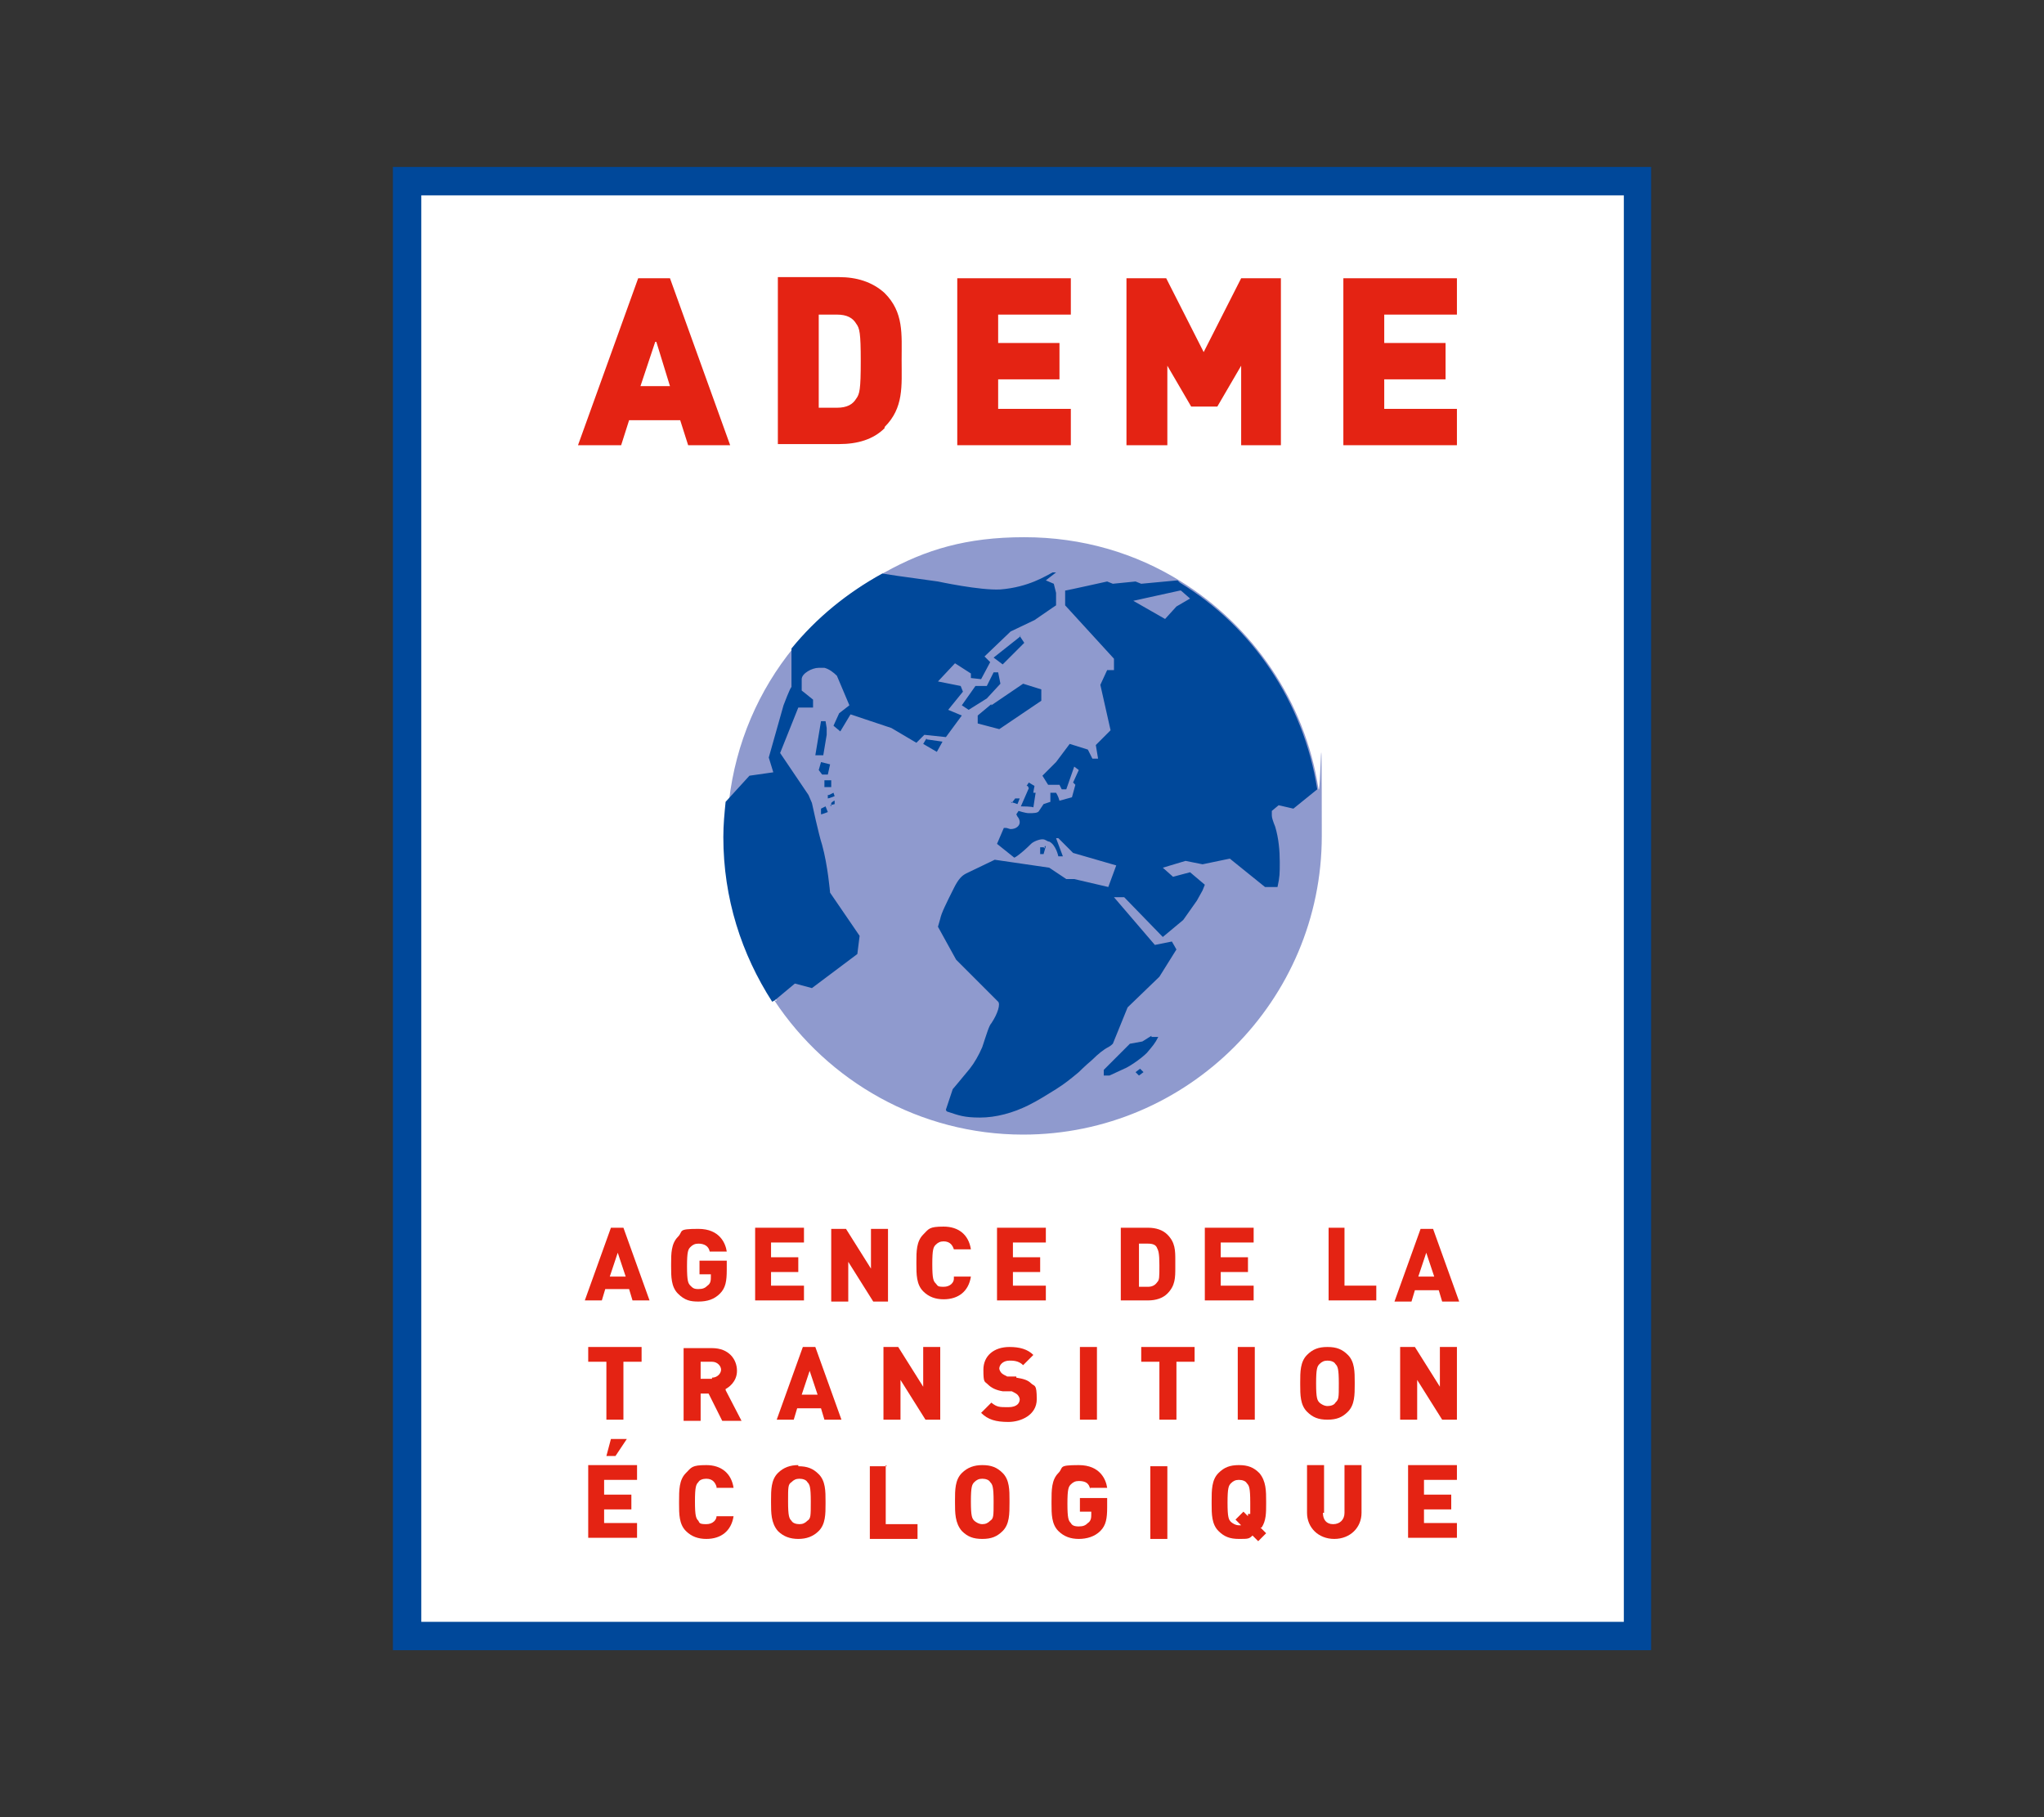 <svg xmlns="http://www.w3.org/2000/svg" id="Calque_1" viewBox="0 0 180 160"><rect x="0" y="0" width="180" height="160" fill="#333333" stroke="none"/><defs><style>      .st0 {        fill: #00489a;      }      .st1 {        fill: #8f9ace;      }      .st2 {        fill: #e42313;      }      .st3 {        fill: #fff;      }    </style></defs><path class="st0" d="M34.6,145.3h110.8V14.7H34.6v130.6Z"></path><path class="st3" d="M37.1,142.8h105.9V17.2H37.1v125.7Z"></path><path class="st1" d="M68.2,88.1c4.7,7.1,12.8,11.8,21.9,11.8,14.5,0,26.3-11.8,26.3-26.3s-.1-2.8-.3-4.2c-1.2-7.7-5.8-14.3-12.1-18.2-4-2.5-8.7-3.9-13.8-3.9s-8.7,1.1-12.3,3.1c-3.1,1.7-5.8,3.9-8,6.6-3.1,3.8-5.1,8.4-5.7,13.5-.1,1-.2,2-.2,3.1,0,5.4,1.6,10.3,4.4,14.5Z"></path><path class="st0" d="M103.9,52l-4.1.9,2.8,1.6,1-1.1,1.2-.7-.8-.7ZM103.9,51.3c6.4,3.9,10.9,10.5,12.1,18.2h0s-2.1,1.7-2.1,1.7l-1.3-.3-.6.5v.4c0,.2.1.5.3,1,.3,1,.4,2.1.4,3.1s0,1.3-.2,2.2h-1.1s-3.1-2.5-3.1-2.5l-2.4.5-1.5-.3-2,.6.9.8,1.5-.4,1.3,1.1-.2.5-.5.9-1.2,1.7-1.8,1.5-3.4-3.5h-.9c0,0,3.6,4.2,3.6,4.2l1.5-.3.4.7-1.5,2.4-2.8,2.7-1.3,3.2c0,0-.2.2-.4.3-.4.2-.9.6-1.4,1.1-.7.6-1.1,1-1.2,1.1-.6.5-1.2,1-2,1.5-.8.5-1.6,1-2.4,1.4-1.4.7-2.9,1.1-4.3,1.1s-1.9-.2-2.8-.5c-.1,0-.2-.1-.2-.2l.6-1.8c0,0,.6-.7,1.5-1.8.4-.5.8-1.2,1.1-1.9.4-1.2.6-1.9.8-2.1.6-.9.8-1.7.6-1.9l-3.7-3.7-1.6-2.9.2-.7c.1-.5.5-1.3,1.2-2.7.4-.8.7-1.1,1.1-1.3l2.5-1.2,4.8.7,1.5,1h.7c0,0,3,.7,3,.7l.7-1.9-3.8-1.1-1.3-1.3h-.2s.6,1.6.6,1.6h-.7c0,.1,0,0,0,0h.3s-.2-1-.8-1.3c-.2,0-.3-.2-.6-.2s-.8.2-1,.4c-.8.8-1.5,1.3-1.5,1.2l-1.5-1.2.6-1.4h.2c.1,0,.3.1.4.1.5,0,.8-.3.8-.6,0-.3-.2-.5-.2-.5,0,0-.1-.2-.1-.2,0,0,.2-.3.2-.3s.6.2.9.2c.4,0,.8,0,.9-.2l.4-.6.6-.2v-.8c.1,0,.5,0,.5,0,0,0,.2.3.3.7l1.1-.3.3-1.1-.2-.2.5-1.1-.4-.3-.7,2h-.4s-.2-.4-.2-.4h-1c0,0-.5-.8-.5-.8l1.2-1.2,1.2-1.6,1.6.5.4.8h.5s-.2-1.2-.2-1.2l1.3-1.3-.9-4,.6-1.3h.6s0-1,0-1l-4.3-4.7v-1.3c.1,0,3.7-.8,3.7-.8l.5.2,2-.2.5.2,3.2-.3h0ZM68.2,88.1l1.8-1.5,1.5.4,4-3,.2-1.6-2.6-3.8c0,0-.2-2.4-.7-4.2-.3-.9-.9-3.7-.9-3.7l-.3-.7-2.5-3.7,1.6-4h1.3c0,0,0-.7,0-.7l-1-.8v-.2s0-.8,0-.8c0-.5.9-1,1.5-1s.3,0,.5,0c.4.1.8.4,1.1.7,0,0,1.1,2.6,1.1,2.6l-.9.7-.5,1.1.6.5.9-1.5,3.6,1.2,2.2,1.3.7-.7,1.9.2,1.4-1.9-1.2-.5,1.3-1.6-.2-.5-2-.4,1.5-1.6,1.4.9v.4s.9.1.9.1l.8-1.5-.5-.5,2.3-2.2,2.1-1,1.6-1.1.3-.2v-1.1c0,0-.2-.8-.2-.8l-.7-.3.9-.7h-.3c-.6.3-2.1,1.3-4.6,1.5-1.8.1-5.5-.7-5.5-.7l-3.6-.5-1.3-.2c-3.1,1.7-5.8,3.9-8,6.6v3.4c-.1,0-.7,1.6-.7,1.6l-1.3,4.6.4,1.3-2.1.3-2.1,2.3c-.1,1-.2,2-.2,3.1,0,5.4,1.6,10.3,4.3,14.5h0ZM72.3,71.2v.5c.1,0,.6-.2.6-.2l-.2-.5-.4.2ZM91.9,74.6h-.3s0,.6,0,.6h.3c0,0,.2-.7.2-.7h-.1s0,.2,0,.2ZM100.7,94.4s-.3-.3-.3-.3c0,0-.4.3-.4.3,0,0,.3.3.3.3l.4-.3ZM101.4,91.2l-.8.5-1.1.2-2.3,2.3v.5c.1,0,.5,0,.5,0l1.3-.6c.3-.1,1.4-.8,2-1.4.5-.6.7-.8,1-1.4h-.6ZM89,70.6l.6.2.2-.5h-.4c0,0-.3.4-.3.4ZM90.6,69.4s-.7,1.6-.7,1.6c0,0,1.1,0,1.1.1l.2-1.3h-.2c0-.1.1-.6.1-.6l-.5-.3-.2.3h.1ZM73.1,70.9s.4-.1.4-.1v-.3c-.1,0-.3.2-.3.2v.3h0ZM72.9,70v.3c.1,0,.6-.2.6-.2,0,0-.1-.3-.1-.3l-.4.2ZM72.6,68.8v.5c0,0,.6,0,.6,0v-.6c0,0-.6,0-.6,0ZM72.1,67.8l.3.4h.5c0,0,.2-.9.2-.9l-.8-.2-.2.7ZM71.7,66.5h.8c0,0,.3-1.8.3-1.8v-.6s-.1-.6-.1-.6h-.4s-.5,3-.5,3ZM89.9,56l-2.4,1.9.8.6,1.9-1.9-.4-.6ZM87.8,59.2h-.3s-.6,1.2-.6,1.2h-1c0,0-1.2,1.7-1.2,1.7l.6.4,1.6-1,1.2-1.3-.2-1ZM87.3,62l-1.2,1v.7l1.9.5,3.7-2.5v-1c0,0-1.6-.5-1.6-.5l-2.8,1.9ZM81.6,65.1l1.4.2-.5.9-1.2-.7.3-.5Z"></path><path class="st2" d="M57.7,30.1l-1.3,3.9h2.6l-1.2-3.9ZM60.6,39.2l-.7-2.2h-4.5l-.7,2.2h-3.8l5.3-14.7h2.8l5.3,14.7h-3.8Z"></path><path class="st2" d="M75.4,28.5c-.3-.5-.8-.8-1.7-.8h-1.6v8.2h1.6c.9,0,1.4-.3,1.7-.8.3-.4.4-.8.4-3.3s-.1-2.9-.4-3.3ZM77.9,37.7c-1,1-2.4,1.4-4,1.4h-5.4v-14.7h5.4c1.5,0,2.9.4,4,1.4,1.7,1.7,1.5,3.6,1.5,5.9s.2,4.2-1.5,5.9Z"></path><path class="st2" d="M84.3,39.2v-14.7h10v3.2h-6.4v2.5h5.4v3.2h-5.4v2.6h6.4v3.2h-10Z"></path><path class="st2" d="M109.3,39.2v-7l-2.1,3.6h-2.3l-2.1-3.6v7h-3.6v-14.7h3.5l3.3,6.5,3.3-6.5h3.5v14.7h-3.6Z"></path><path class="st2" d="M118.3,39.2v-14.7h10v3.2h-6.4v2.5h5.4v3.2h-5.4v2.6h6.4v3.2h-10Z"></path><path class="st2" d="M53.7,112.4l.7-2.1.7,2.1h-1.4ZM53.8,108.1l-2.3,6.4h1.5l.3-1h2.1l.3,1h1.5l-2.3-6.4h-1.1Z"></path><path class="st2" d="M61.5,114.6c.8,0,1.4-.2,1.9-.7h0c.5-.5.6-1.1.6-2.1v-.8h-2.4v1.2h1v.2c0,.3,0,.6-.3.8-.2.2-.4.3-.8.3s-.5-.1-.7-.3c-.2-.2-.3-.4-.3-1.7s.1-1.5.3-1.7c.2-.2.4-.3.7-.3.5,0,.9.2,1,.7h1.5c-.1-.7-.6-2-2.5-2s-1.3.2-1.8.7c-.6.6-.6,1.5-.6,2.4v.2c0,.9,0,1.8.6,2.4s1.1.7,1.8.7Z"></path><path class="st2" d="M67.9,112h2.4v-1.3h-2.4v-1.3h2.9v-1.3h-4.3v6.4h4.3v-1.3h-2.9v-1.3Z"></path><path class="st2" d="M78.2,114.6v-6.4h-1.5v3.5l-2.2-3.5h-1.3v6.4h1.5v-3.5l2.2,3.5h1.3Z"></path><path class="st2" d="M84,112.6c0,.3-.3.7-.9.7s-.5-.1-.7-.3c-.2-.2-.3-.4-.3-1.7s.1-1.5.3-1.7c.2-.2.4-.3.7-.3.6,0,.8.4.9.7h1.5c-.2-1.3-1.1-2-2.4-2s-1.3.2-1.8.7c-.6.6-.6,1.5-.6,2.4v.2c0,.9,0,1.8.6,2.4.5.5,1.1.7,1.8.7,1.3,0,2.2-.7,2.4-2h-1.5Z"></path><path class="st2" d="M89.2,112h2.4v-1.3h-2.4v-1.3h2.9v-1.3h-4.3v6.4h4.3v-1.3h-2.9v-1.3Z"></path><path class="st2" d="M101.9,112.9c-.2.3-.5.4-.8.4h-.8v-3.8h.8c.4,0,.7.1.8.4.1.2.2.4.2,1.5s0,1.3-.2,1.5ZM103.5,111.6c0,0,0-.2,0-.3s0-.2,0-.3c0-.9,0-1.6-.7-2.3-.4-.4-1-.6-1.7-.6h-2.4v6.4h2.4c.7,0,1.3-.2,1.7-.6.7-.7.7-1.4.7-2.3"></path><path class="st2" d="M107.5,112h2.4v-1.3h-2.4v-1.3h2.9v-1.3h-4.3v6.4h4.3v-1.3h-2.9v-1.3Z"></path><path class="st2" d="M118.5,108.1h-1.5v6.4h4.2v-1.3h-2.8v-5.1Z"></path><path class="st2" d="M124.9,112.4l.7-2.1.7,2.1h-1.4ZM127,114.6h1.5l-2.3-6.4h-1.1l-2.3,6.4h1.5l.3-1h2.1l.3,1Z"></path><path class="st2" d="M53.4,125h1.5v-5.1h1.6v-1.3h-4.7v1.3h1.6v5.1Z"></path><path class="st2" d="M62.7,121.4h-1v-1.5h1c.5,0,.8.4.8.7s-.3.7-.8.7ZM63.9,122.3c.2-.1,1-.6,1-1.6s-.7-2-2.2-2h-2.5v6.4h1.5v-2.4h.7l1.2,2.4h1.7l-1.4-2.7h0Z"></path><path class="st2" d="M70.6,122.8l.7-2.1.7,2.1h-1.4ZM70.7,118.6l-2.3,6.4h1.5l.3-1h2.1l.3,1h1.5l-2.3-6.4h-1.1Z"></path><path class="st2" d="M77.8,118.6v6.4h1.5v-3.5l2.2,3.5h1.3v-6.4h-1.5v3.5l-2.2-3.5h-1.3Z"></path><path class="st2" d="M89.5,121.2h-.8c-.2-.1-.4-.2-.5-.3-.1-.1-.2-.3-.2-.4,0-.3.3-.7.9-.7h0c.3,0,.8,0,1.2.4l.9-.9c-.5-.5-1.2-.7-2.1-.7-1.4,0-2.3.8-2.3,2s.1,1,.4,1.3c.3.3.7.5,1.3.6h.8c.2.1.4.2.5.3.1.1.2.3.2.4,0,.3-.2.7-1,.7s-1,0-1.5-.4l-.9.9c.6.6,1.3.8,2.4.8s2.5-.6,2.5-2-.2-1.1-.5-1.4c-.3-.3-.7-.4-1.3-.5Z"></path><path class="st2" d="M96.6,118.6h-1.5v6.4h1.5v-6.4Z"></path><path class="st2" d="M102.1,125h1.5v-5.1h1.6v-1.3h-4.7v1.3h1.6v5.1Z"></path><path class="st2" d="M109,125h1.5v-6.4h-1.5v6.4Z"></path><path class="st2" d="M117.6,123.5c-.1.2-.4.3-.7.3s-.6-.2-.7-.3c-.2-.2-.3-.4-.3-1.7s.1-1.5.3-1.7c.2-.2.4-.3.7-.3s.6.1.7.3c.2.2.3.4.3,1.7s0,1.4-.3,1.7ZM119.3,121.7c0-.9,0-1.8-.6-2.4-.5-.5-1-.7-1.8-.7s-1.3.2-1.8.7c-.6.6-.6,1.5-.6,2.4v.2c0,.9,0,1.8.6,2.4.5.5,1,.7,1.8.7s1.3-.2,1.8-.7c.6-.6.6-1.5.6-2.4v-.2Z"></path><path class="st2" d="M128.3,125v-6.4h-1.5v3.5l-2.2-3.5h-1.3v6.4h1.5v-3.5l2.2,3.5h1.3Z"></path><path class="st2" d="M53.2,132.9h2.4v-1.3h-2.4v-1.3h2.9v-1.3h-4.3v6.4h4.3v-1.3h-2.9v-1.3Z"></path><path class="st2" d="M53.8,126.7l-.4,1.5h.8l1-1.5h-1.4Z"></path><path class="st2" d="M63.1,131h1.5c-.2-1.3-1.1-2-2.4-2s-1.3.2-1.8.7c-.6.6-.6,1.5-.6,2.5v.2c0,.9,0,1.8.6,2.4.5.5,1.1.7,1.8.7,1.3,0,2.2-.7,2.4-2h-1.5c0,.3-.3.7-.9.7s-.6-.1-.7-.3c-.2-.2-.3-.4-.3-1.7s.1-1.5.3-1.7c.1-.2.4-.3.7-.3.6,0,.8.4.9.7Z"></path><path class="st2" d="M71.1,133.9c-.2.2-.4.3-.7.3s-.6-.1-.7-.3c-.2-.2-.3-.4-.3-1.7s0-1.5.3-1.7c.2-.2.4-.3.7-.3s.6.1.7.3c.2.2.3.4.3,1.7s0,1.5-.3,1.7ZM70.3,129c-.7,0-1.3.2-1.8.7-.6.6-.6,1.5-.6,2.4v.2c0,.9,0,1.8.6,2.5.5.5,1.1.7,1.8.7s1.3-.2,1.8-.7c.6-.6.6-1.5.6-2.4v-.2c0-.9,0-1.8-.6-2.4-.5-.5-1-.7-1.8-.7"></path><path class="st2" d="M78.1,129.1h-1.5v6.4h4.2v-1.3h-2.8v-5.2Z"></path><path class="st2" d="M87.2,133.9c-.2.2-.4.3-.7.3s-.6-.2-.7-.3c-.2-.2-.3-.4-.3-1.7s.1-1.5.3-1.7c.2-.2.4-.3.7-.3s.6.1.7.3c.2.2.3.4.3,1.7s0,1.5-.3,1.7ZM86.5,129c-.7,0-1.3.2-1.8.7-.6.6-.6,1.5-.6,2.4v.2c0,.9,0,1.8.6,2.5.5.5,1,.7,1.8.7s1.3-.2,1.8-.7c.6-.6.6-1.5.6-2.5v-.2c0-.9,0-1.8-.6-2.4-.5-.5-1-.7-1.8-.7"></path><path class="st2" d="M96,131h1.5c-.1-.7-.6-2-2.5-2s-1.3.2-1.8.7c-.6.6-.6,1.5-.6,2.5v.2c0,.9,0,1.8.6,2.4.5.5,1.1.7,1.8.7s1.4-.2,1.9-.7c.5-.5.6-1.1.6-2.1v-.8h-2.4v1.2h1v.2c0,.3,0,.6-.3.8-.2.2-.4.3-.8.3s-.6-.1-.7-.3c-.2-.2-.3-.4-.3-1.7s.1-1.5.3-1.7c.2-.2.4-.3.7-.3.6,0,.9.2,1,.7Z"></path><path class="st2" d="M101.3,135.5h1.5v-6.4h-1.5v6.4Z"></path><path class="st2" d="M109.9,133.3v.2s-.4-.4-.4-.4l-.7.7.5.5h-.1c0,0,0,0-.1,0-.3,0-.6-.2-.7-.3-.2-.2-.3-.4-.3-1.7s.1-1.5.3-1.7c.2-.2.4-.3.7-.3s.6.1.7.3c.2.2.3.4.3,1.7s0,.8,0,1ZM111.1,134.5c.4-.6.4-1.3.4-2.1v-.2c0-.9,0-1.8-.6-2.5-.5-.5-1-.7-1.8-.7s-1.3.2-1.8.7c-.6.6-.6,1.5-.6,2.5v.2c0,.9,0,1.8.6,2.4.5.5,1,.7,1.8.7s.9,0,1.2-.3h0s.5.5.5.5l.7-.7-.5-.5h0Z"></path><path class="st2" d="M116.6,133.2v-4.2h-1.5v4.2c0,1.3,1,2.3,2.4,2.3s2.4-1,2.4-2.3v-4.2h-1.5v4.2c0,.6-.4,1-1,1s-.9-.4-.9-1Z"></path><path class="st2" d="M125.4,132.9h2.4v-1.3h-2.4v-1.3h2.9v-1.3h-4.3v6.4h4.3v-1.3h-2.9v-1.3Z"></path></svg>